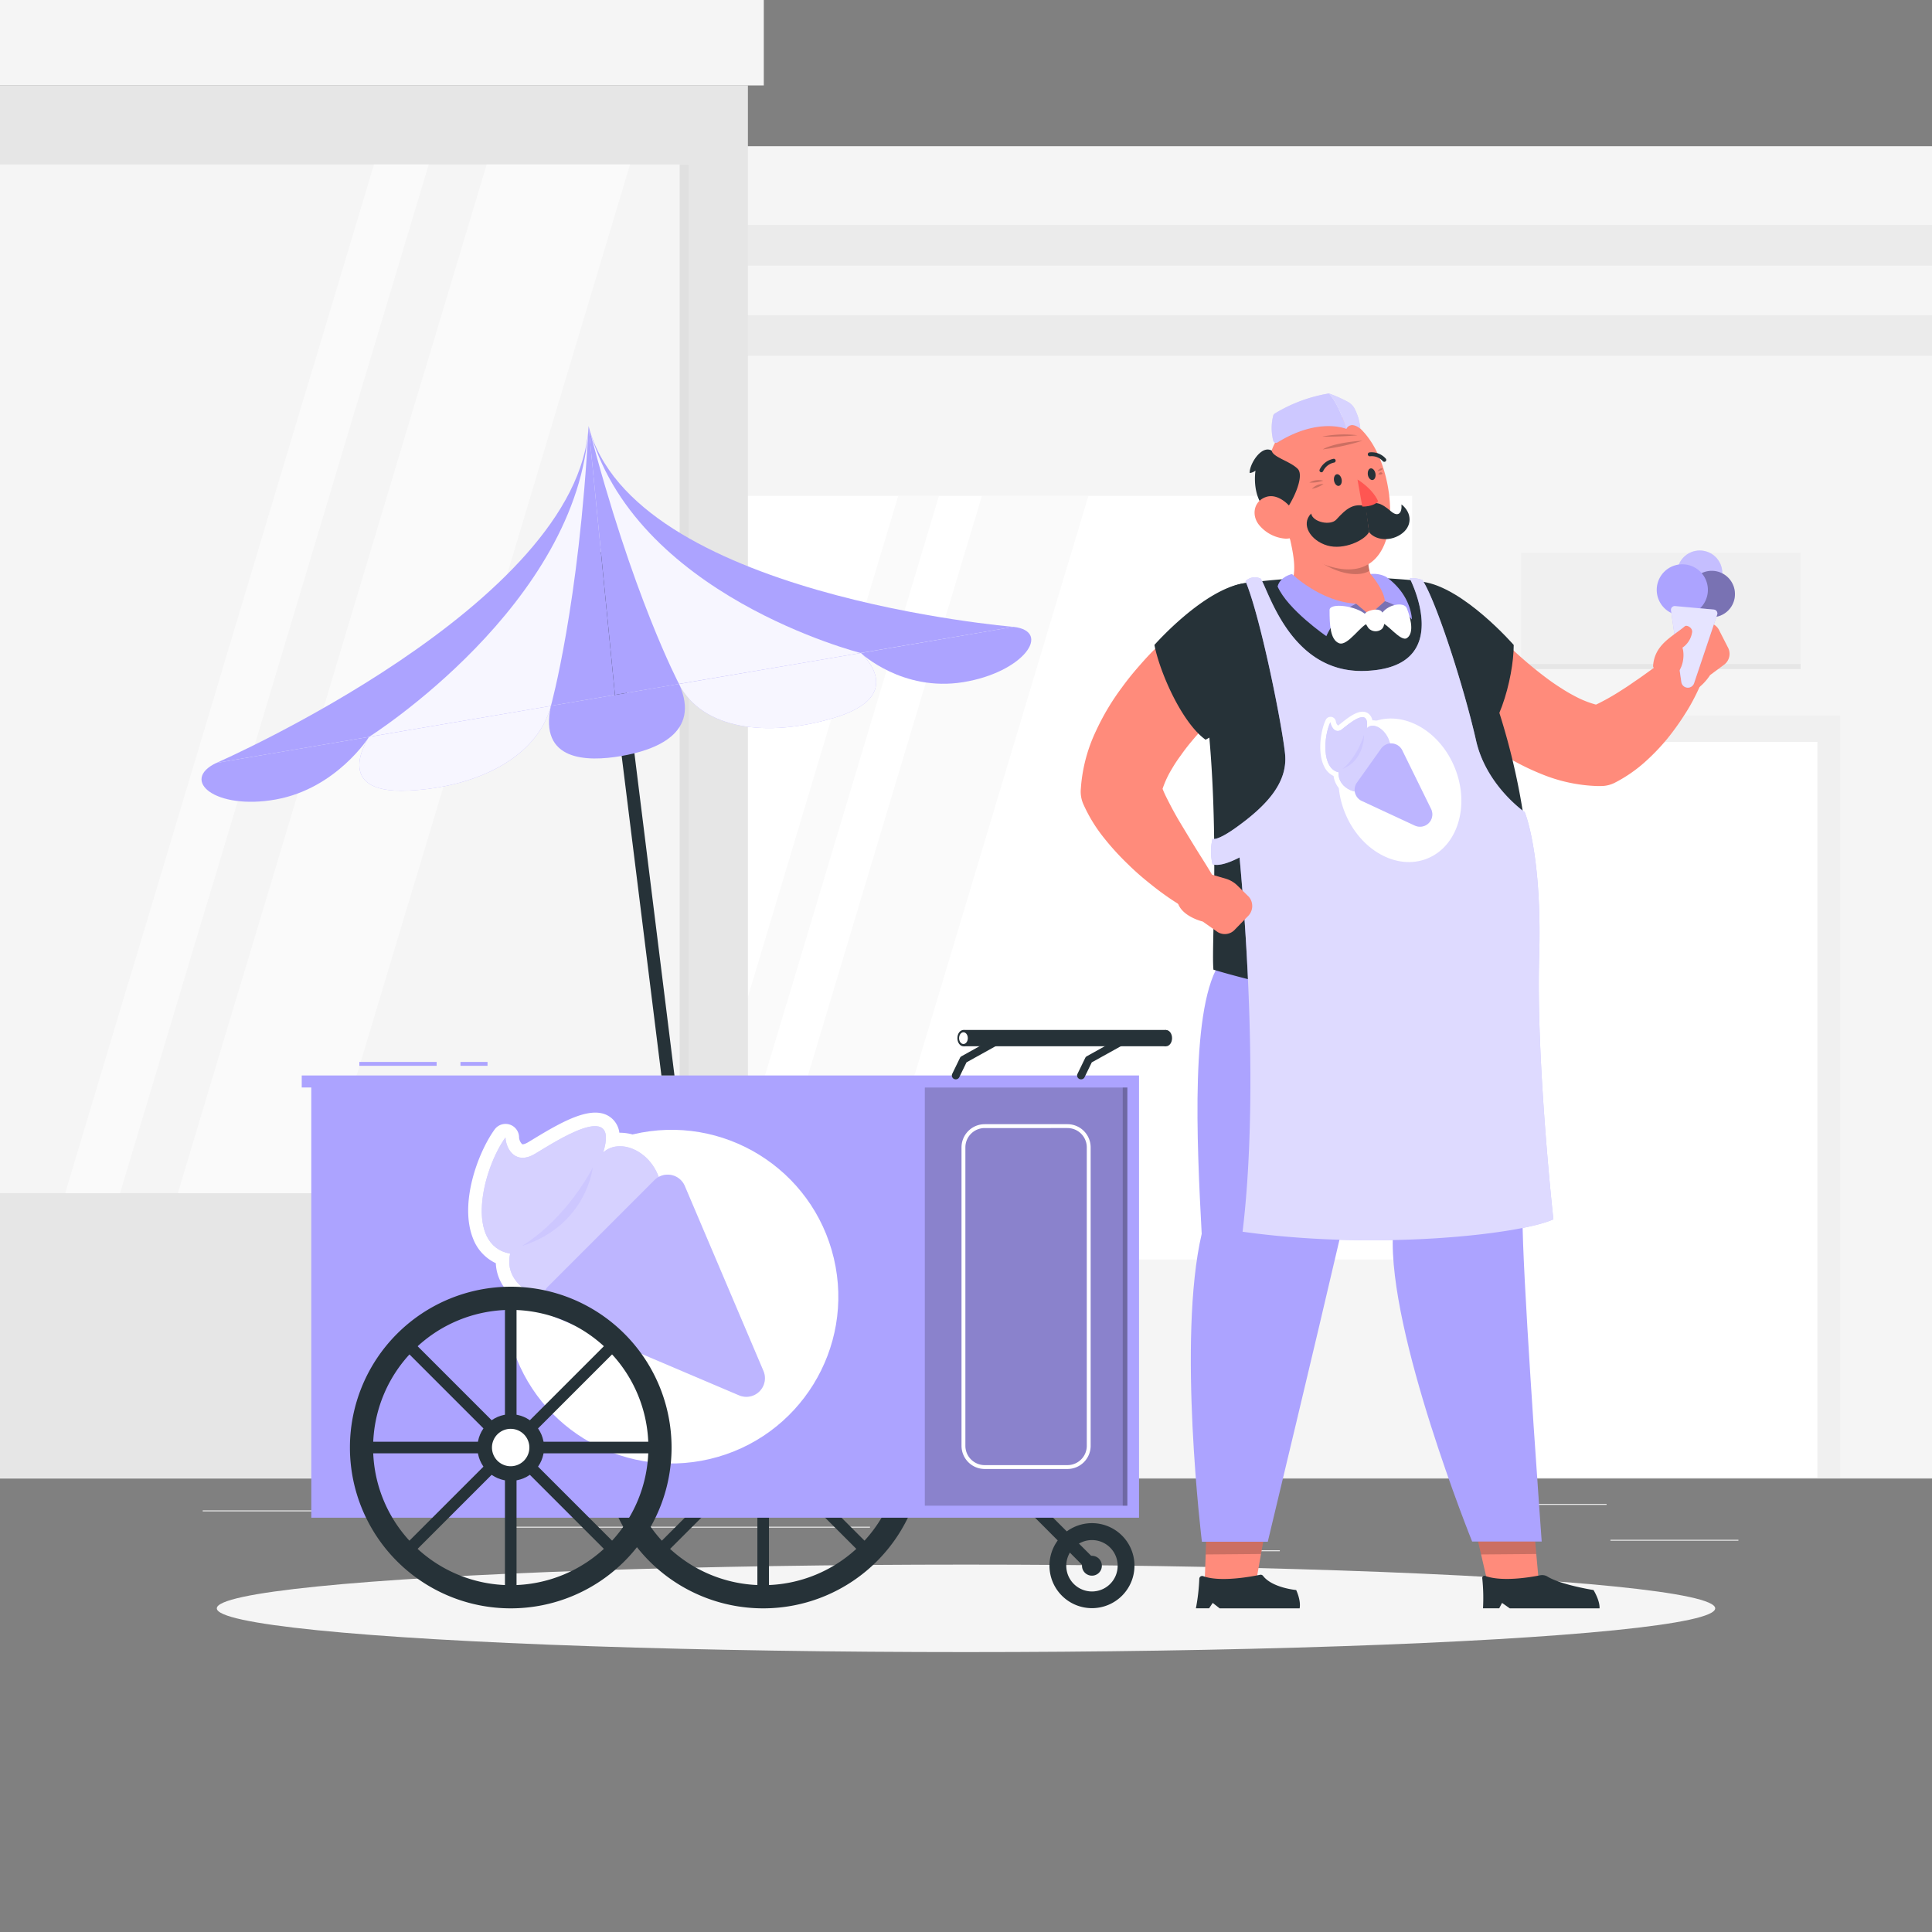 <svg xmlns="http://www.w3.org/2000/svg" viewBox="0 0 500 500"><rect x="0" y="0" width="500" height="500" fill="#808080" stroke="none"/><g id="freepik--background-complete--inject-30"><rect y="382.4" width="500" height=".25" style="fill:#ebebeb"/><rect x="416.78" y="398.49" width="33.12" height=".25" style="fill:#ebebeb"/><rect x="322.53" y="401.21" width="8.69" height=".25" style="fill:#ebebeb"/><rect x="396.59" y="389.21" width="19.19" height=".25" style="fill:#ebebeb"/><rect x="52.46" y="390.89" width="43.19" height=".25" style="fill:#ebebeb"/><rect x="104.56" y="390.89" width="6.33" height=".25" style="fill:#ebebeb"/><rect x="131.47" y="395.11" width="93.68" height=".25" style="fill:#ebebeb"/><path d="M237 337.8H43.91a5.71 5.71.0 01-5.7-5.71V60.66A5.71 5.71.0 0143.91 55H237a5.71 5.71.0 015.71 5.71V332.09A5.71 5.71.0 01237 337.8zM43.91 55.2a5.46 5.46.0 00-5.45 5.46V332.09a5.46 5.46.0 005.45 5.46H237a5.47 5.47.0 005.46-5.46V60.66A5.47 5.47.0 00237 55.2z" style="fill:#ebebeb"/><path d="M453.31 337.8H260.21a5.72 5.72.0 01-5.71-5.71V60.66A5.72 5.72.0 01260.21 55h193.1A5.71 5.71.0 01459 60.66V332.09A5.71 5.71.0 01453.31 337.8zM260.21 55.2a5.47 5.47.0 00-5.46 5.46V332.09a5.47 5.47.0 005.46 5.46h193.1a5.47 5.47.0 005.46-5.46V60.66a5.47 5.47.0 00-5.46-5.46z" style="fill:#ebebeb"/><rect x="155.44" y="37.84" width="344.56" height="344.56" style="fill:#f5f5f5"/><rect x="155.44" y="58.22" width="344.56" height="10.53" style="fill:#ebebeb"/><rect x="155.44" y="81.56" width="344.56" height="10.53" style="fill:#ebebeb"/><rect x="155.44" y="128.34" width="210.01" height="197.62" style="fill:#fff"/><rect x="383.44" y="185.22" width="92.78" height="197.18" transform="translate(859.67 567.62) rotate(180)" style="fill:#f0f0f0"/><rect x="393.67" y="143.06" width="72.33" height="28.76" transform="translate(859.67 314.89) rotate(180)" style="fill:#f0f0f0"/><rect x="393.67" y="171.82" width="72.33" height="1.34" transform="translate(859.67 344.99) rotate(180)" style="fill:#e6e6e6"/><rect x="389.33" y="192" width="81" height="190.4" transform="translate(859.67 574.4) rotate(180)" style="fill:#fff"/><polygon points="222.37 325.95 194.8 325.95 254.11 128.34 281.67 128.34 222.37 325.95" style="fill:#fafafa"/><polygon points="183.7 325.95 173.16 325.95 232.46 128.34 243 128.34 183.7 325.95" style="fill:#fafafa"/><rect y="22.11" width="193.56" height="360.29" style="fill:#e6e6e6"/><rect width="197.67" height="22.11" style="fill:#f5f5f5"/><rect y="42.56" width="178.31" height="266.22" style="fill:#f5f5f5"/><rect x="175.89" y="42.56" width="2.42" height="266.22" style="fill:#e0e0e0"/><polygon points="83.18 308.78 46.04 308.78 125.94 42.56 163.07 42.56 83.18 308.78" style="fill:#fafafa"/><polygon points="31.08 308.78 16.88 308.78 96.78 42.56 110.97 42.56 31.08 308.78" style="fill:#fafafa"/></g><g id="freepik--Shadow--inject-30"><ellipse id="freepik--path--inject-30" cx="250" cy="416.24" rx="193.89" ry="11.32" style="fill:#f5f5f5"/></g><g id="freepik--ice-cream-cart--inject-30"><path d="M282.6 406.86a1.68 1.68.0 01-1.17-.48l-17-17.05a1.64 1.64.0 112.32-2.33l17.05 17.05a1.65 1.65.0 010 2.33A1.64 1.64.0 01282.6 406.86z" style="fill:#263238"/><path d="M197.51 339a35.62 35.62.0 11-35.62 35.62A35.66 35.66.0 01197.51 339m0-6a41.62 41.62.0 1041.62 41.62A41.62 41.62.0 00197.51 333z" style="fill:#263238"/><circle cx="197.51" cy="374.62" r="8.62" style="fill:#263238"/><path d="M197.51 413.74a1.5 1.5.0 01-1.5-1.5V337a1.5 1.5.0 013 0v75.24a1.5 1.5.0 01-1.5 1.5z" style="fill:#263238"/><path d="M235.13 376.12H159.89a1.5 1.5.0 010-3h75.24a1.5 1.5.0 010 3z" style="fill:#263238"/><path d="M170.91 402.72a1.5 1.5.0 01-1.06-2.56l53.2-53.2a1.5 1.5.0 112.12 2.12L172 402.28A1.49 1.49.0 01170.91 402.72z" style="fill:#263238"/><path d="M224.11 402.72a1.53 1.53.0 01-1.06-.44l-53.2-53.2a1.51 1.51.0 010-2.12 1.49 1.49.0 012.12.0l53.2 53.2a1.5 1.5.0 01-1.06 2.56z" style="fill:#263238"/><path d="M202.35 374.62a4.84 4.84.0 10-4.84 4.84A4.84 4.84.0 00202.35 374.62z" style="fill:#fff"/><rect x="119.17" y="274.83" width="7" height="1" style="fill:#ACA3FF"/><rect x="93" y="274.83" width="20" height="1" style="fill:#ACA3FF"/><polygon points="80.56 278.33 78.09 278.33 78.09 281.44 80.56 281.44 80.56 392.78 294.78 392.78 294.78 278.33 80.56 278.33" style="fill:#ACA3FF"/><circle cx="173.8" cy="335.56" r="43.17" transform="translate(-72.45 48.91) rotate(-13.28)" style="fill:#fff"/><path d="M144.89 339.91a20 20 0 01-10.09-2.77c-4-2.43-6.32-6.12-6.48-10.22a11.6 11.6.0 01-5.91-6.43c-3.57-9 1.22-22.1 5.58-28.16a3.5 3.5.0 016.34 1.85 2.7 2.7.0 00.81 1.94c.14.07.66.0 1.47-.47l1.48-.89c8-4.88 15.55-9 20-5.53a5.9 5.9.0 012.2 3.92 12.66 12.66.0 016.49 1.75c4.77 2.71 9.64 9.3 7.72 18.92a3.58 3.58.0 01-.78 1.6c-.59.68-14.44 16.79-20.22 21.7A13.09 13.09.0 01144.89 339.91zm-14.07-38.27c-2.31 5.5-3.49 12.29-1.91 16.25a4.65 4.65.0 003.78 3.12 3.52 3.52.0 012.27 1.52 3.45 3.45.0 01.49 2.69c-.54 2.42.46 4.42 3 5.93 3.7 2.24 8.69 2.18 10.51.64 4.71-4 16-17 18.81-20.2.77-5.49-1.86-9.13-4.46-10.61-1.4-.8-3.5-1.32-4.82-.14a3.49 3.49.0 01-5.67-3.65 13.48 13.48.0 00.51-2.2c-1.55.27-4.81 1.62-11.57 5.75-.6.36-1.13.69-1.57.94-3.92 2.31-6.9 1.37-8.33.61A7.56 7.56.0 01130.82 301.64zm40.2 11.5h0z" style="fill:#fff"/><path d="M171 313.14c2.56-12.77-9.36-19.87-14.89-14.9 4.39-14.05-12.92-2.41-17.74.42s-7.38-1.06-7.56-4.29c-6 8.37-10.6 27.85 1.21 30.08-2.34 10.43 13.51 14.79 19.15 10S171 313.14 171 313.14z" style="fill:#ACA3FF"/><path d="M171 313.14c2.56-12.77-9.36-19.87-14.89-14.9 4.39-14.05-12.92-2.41-17.74.42s-7.38-1.06-7.56-4.29c-6 8.37-10.6 27.85 1.21 30.08-2.34 10.43 13.51 14.79 19.15 10S171 313.14 171 313.14z" style="fill:#fff;opacity:0.5"/><path d="M191.27 361.11l-47.89-20.36a4.81 4.81.0 01-1.52-7.82l27.53-27.53a4.82 4.82.0 017.83 1.52l20.36 47.89A4.81 4.81.0 01191.27 361.11z" style="fill:#ACA3FF"/><path d="M191.27 361.11l-47.89-20.36a4.81 4.81.0 01-1.52-7.82l27.53-27.53a4.82 4.82.0 017.83 1.52l20.36 47.89A4.81 4.81.0 01191.27 361.11z" style="fill:#fff;opacity:0.2"/><path d="M153.42 302.1s-6.27 12.78-18.35 20.38C151.89 317.09 153.42 302.1 153.42 302.1z" style="fill:#ACA3FF;opacity:0.2"/><rect x="239.34" y="281.44" width="52.42" height="108.22" transform="translate(531.1 671.11) rotate(180)" style="opacity:0.2"/><rect x="290.56" y="281.44" width="1.2" height="108.22" transform="translate(582.32 671.11) rotate(180)" style="opacity:0.2"/><path d="M132.18 339a35.62 35.62.0 11-35.62 35.62A35.66 35.66.0 01132.18 339m0-6a41.62 41.62.0 1041.62 41.62A41.61 41.61.0 00132.18 333z" style="fill:#263238"/><circle cx="132.18" cy="374.62" r="8.62" style="fill:#263238"/><path d="M132.18 413.74a1.5 1.5.0 01-1.5-1.5V337a1.5 1.5.0 013 0v75.24a1.5 1.5.0 01-1.5 1.5z" style="fill:#263238"/><path d="M169.8 376.12H94.56a1.5 1.5.0 010-3H169.8a1.5 1.5.0 110 3z" style="fill:#263238"/><path d="M105.58 402.72a1.51 1.51.0 01-1.06-.44 1.49 1.49.0 010-2.12l53.2-53.2a1.5 1.5.0 012.12 2.12l-53.2 53.2A1.51 1.51.0 01105.58 402.72z" style="fill:#263238"/><path d="M158.78 402.72a1.51 1.51.0 01-1.06-.44l-53.2-53.2a1.5 1.5.0 012.12-2.12l53.2 53.2a1.49 1.49.0 010 2.12A1.51 1.51.0 01158.78 402.72z" style="fill:#263238"/><path d="M137 374.62a4.84 4.84.0 10-4.84 4.84A4.84 4.84.0 00137 374.62z" style="fill:#fff"/><path d="M282.6 398.57a6.65 6.65.0 11-6.65 6.64 6.65 6.65.0 016.65-6.64m0-4.38a11 11 0 1011 11 11 11 0 00-11-11z" style="fill:#263238"/><path d="M285.16 405.21a2.57 2.57.0 10-2.56 2.57A2.56 2.56.0 00285.16 405.21z" style="fill:#263238"/><path d="M276.26 380.17H254.84a6 6 0 01-6-6V296.94a6 6 0 016-6h21.42a6 6 0 016 6v77.23a6 6 0 01-6 6zm-21.42-88.23a5 5 0 00-5 5v77.23a5 5 0 005 5h21.42a5 5 0 005-5V296.94a5 5 0 00-5-5z" style="fill:#fff"/><rect x="249.34" y="266.56" width="52.42" height="4.22" transform="translate(551.1 537.33) rotate(180)" style="fill:#263238"/><ellipse cx="301.76" cy="268.67" rx="1.57" ry="2.11" style="fill:#263238"/><ellipse cx="249.34" cy="268.67" rx="1.57" ry="2.11" style="fill:#263238"/><path d="M248.21 268.67c0 .84.5 1.52 1.13 1.52s1.13-.68 1.13-1.52-.51-1.52-1.13-1.52S248.21 267.83 248.21 268.67z" style="fill:#fff"/><path d="M247.34 279.33a1 1 0 01-.44-.1 1 1 0 01-.46-1.33l2-4.12a1 1 0 01.41-.43l10-5.56a1 1 0 111 1.75l-9.72 5.4-1.86 3.83A1 1 0 01247.34 279.33z" style="fill:#263238"/><path d="M279.76 279.33a1 1 0 01-.44-.1 1 1 0 01-.46-1.33l2-4.12a1 1 0 01.41-.43l10-5.56a1 1 0 011 1.75l-9.72 5.4-1.86 3.83A1 1 0 01279.76 279.33z" style="fill:#263238"/><polygon points="157.72 142.91 154.33 142.91 171.17 278.33 174.55 278.33 157.72 142.91" style="fill:#263238"/><path d="M152.32 110.25l6.83 69.59L262.3 162.23S163.6 154.09 152.32 110.25z" style="fill:#ACA3FF"/><path d="M222.78 169l-47.05 8s-12.14-22.92-23.41-66.76C163.59 154.09 222.78 169 222.78 169z" style="fill:#fff;opacity:0.9"/><path d="M152.32 110.25l6.83 69.59L56 197.44s93.88-41.01 96.32-87.19z" style="fill:#ACA3FF"/><path d="M95.52 190.7l47.05-8s7.31-26.24 9.75-72.42c-2.44 46.15-56.8 80.42-56.8 80.42z" style="fill:#fff;opacity:0.9"/><path d="M262.3 162.23c10.05 1.16 2.67 11.78-13.07 14.32S222.78 169 222.78 169z" style="fill:#ACA3FF"/><path d="M222.78 169s12.63 11-7.1 16.83c-17.14 5.1-33.87 3-40-8.8z" style="fill:#ACA3FF"/><path d="M222.78 169s12.63 11-7.1 16.83c-17.14 5.1-33.87 3-40-8.8z" style="fill:#fff;opacity:0.9"/><path d="M56 197.44l39.52-6.74S87.1 204.07 71.4 206.9 46.5 201.93 56 197.44z" style="fill:#ACA3FF"/><path d="M95.52 190.7l47.05-8c-3.6 13.43-19.38 21.09-36.93 21.91C85.42 205.53 95.52 190.7 95.52 190.7z" style="fill:#ACA3FF"/><path d="M95.52 190.7l47.05-8c-3.6 13.43-19.38 21.09-36.93 21.91C85.42 205.53 95.52 190.7 95.52 190.7z" style="fill:#fff;opacity:0.9"/><path d="M142.57 182.67l16.58-2.83L175.73 177c5.82 12.85-6.25 17.17-15 18.67s-21.31 1.38-18.16-13z" style="fill:#ACA3FF"/></g><g id="freepik--Character--inject-30"><circle cx="439.89" cy="148.31" r="5.84" style="fill:#ACA3FF"/><circle cx="439.89" cy="148.31" r="5.84" style="fill:#fff;opacity:0.3"/><path d="M449 153.78a6 6 0 10-6 5.95A5.95 5.95.0 00449 153.78z" style="fill:#ACA3FF"/><path d="M449 153.78a6 6 0 10-6 5.95A5.95 5.95.0 00449 153.78z" style="opacity:0.3"/><polygon points="396.64 391.72 380.91 391.87 385.19 410.47 398.33 410.36 396.64 391.72" style="fill:#ff8b7b"/><polygon points="396.64 391.73 380.91 391.88 383.3 402.29 397.59 402.17 396.64 391.73" style="opacity:0.2"/><path d="M360.49 319.32c-7.68-23.87-19.08-48.78-11.5-71.5l44-.14s.38 52.25 1.19 74.27c.85 22.89 4.81 77 4.81 77h-18s-21.83-54.07-20.5-79.63z" style="fill:#ACA3FF"/><path d="M347 271.76c1.27 11 4.93 22.26 8.74 33.42C360.28 282.31 354 274.26 347 271.76z" style="opacity:0.2"/><path d="M383.8 416.22H388l.73-1.39 2 1.41h23.23c.11-2.06-1.56-4.74-1.56-4.74s-8.32-1.31-11.86-3.45a2.65 2.65.0 00-1.92-.37c-2.7.54-9.9 1.74-14.24.17a.57.57.0 00-.77.62A48.54 48.54.0 01383.8 416.22z" style="fill:#263238"/><polygon points="328.19 391.72 312.42 391.87 311.73 410.47 324.9 410.36 328.19 391.72" style="fill:#ff8b7b"/><polygon points="328.18 391.73 312.41 391.88 312.03 402.29 326.35 402.17 328.18 391.73" style="opacity:0.2"/><path d="M311 319.32c-1.28-23.87-3-59.57 5-70.54l49.11-1.1S351.48 299.93 346.38 322c-5.29 22.89-18.28 77-18.28 77h-17.05S304.63 346.56 311 319.32z" style="fill:#ACA3FF"/><path d="M386 162.79l1.54 1.55 1.74 1.71c1.18 1.12 2.36 2.26 3.57 3.34 2.42 2.19 4.91 4.24 7.4 6.1 1.25.94 2.51 1.81 3.76 2.59a41.5 41.5.0 003.72 2.17 25.67 25.67.0 006.79 2.46l-4.68.81a23.37 23.37.0 004.64-1.88 58.85 58.85.0 005.3-3.1c.92-.57 1.83-1.18 2.73-1.81s1.85-1.25 2.77-1.92l2.78-2c.93-.65 1.9-1.39 2.77-1.95l.6-.38a5.81 5.81.0 018 1.74 5.9 5.9.0 01.43 5.53c-.6 1.34-1.15 2.45-1.78 3.63s-1.28 2.29-2 3.4a67.41 67.41.0 01-4.64 6.47 55.28 55.28.0 01-5.78 6 36.92 36.92.0 01-7.77 5.33 7.79 7.79.0 01-3.7.84h-1A41.22 41.22.0 01399 200.35a63.29 63.29.0 01-11.6-6.1c-1.77-1.15-3.48-2.35-5.1-3.61s-3.24-2.54-4.76-3.89-3-2.71-4.45-4.16c-.72-.72-1.44-1.45-2.14-2.2l-1.05-1.15-.54-.61-.6-.71a11.49 11.49.0 0116.86-15.59z" style="fill:#ff8b7b"/><path d="M429.46 172l3.11 5.87c5.24 4.6 10-3.16 10-3.16l3.79-2.81a3.52 3.52.0 00.75-4.49L445 163.27a3.67 3.67.0 00-4.75-1.9l-3.66 1.88a7.32 7.32.0 00-2.67 2.33z" style="fill:#ff8b7b"/><path d="M368.14 150.56c10.59 1.39 23.61 16.36 23.61 16.36.0 8.41-4.24 24.91-11.49 26.58.0.0-10.48-6.26-15.43-15.25C359.45 168.47 356.93 149.08 368.14 150.56z" style="fill:#263238"/><path d="M366 150.21a198.58 198.58.0 00-43.81.7 14.78 14.78.0 00-12.31 17.6c6.81 34.31 3.45 75.65 4.16 82.44.0.0 66 20.43 81.2-.95 4.48-42-10.6-76.91-17.48-91.43A14.7 14.7.0 00366 150.21z" style="fill:#263238"/><path d="M359.12 152.74a9.21 9.21.0 00-4.42-4.18 8.55 8.55.0 01-.15-5.77L333 135.92c1.75 7.14 3.11 12.77.46 16.24 4.24 2.59 12 7.24 20.5 7S360.5 155.73 359.12 152.74z" style="fill:#ff8b7b"/><path d="M354.38 143.46l-16.2-1c5.07 5.41 12.74 7.45 16.24 5.25A8.64 8.64.0 01354.38 143.46z" style="opacity:0.2"/><path d="M354.42 159.14l-3.5-2.92-4.71 2.36S349.22 161.4 354.42 159.14z" style="fill:#ACA3FF"/><path d="M354.42 159.14l-3.5-2.92-4.71 2.36S349.22 161.4 354.42 159.14z" style="opacity:0.3"/><path d="M328.76 124.92c2.52 10 4.45 16.8 11.14 20 13.3 6.34 19.29-.51 19.83-11.12.47-9.56-3.72-24.37-14.42-26.47a14.26 14.26.0 00-16.55 17.59z" style="fill:#ff8b7b"/><path d="M342.46 124.4a4.75 4.75.0 00-3.6.49A9.51 9.51.0 00342.46 124.4z" style="opacity:0.2"/><path d="M342.52 125.26a3.93 3.93.0 00-3 1.25 7.58 7.58.0 003-1.25z" style="opacity:0.2"/><path d="M356.48 121.93s.75-1.07 1.42-.59A2 2 0 01356.48 121.93z" style="opacity:0.2"/><path d="M356.7 122.72s.61-1 1.12-.15A1 1 0 01356.7 122.72z" style="opacity:0.2"/><path d="M351.31 112.64a29.1 29.1.0 00-9.13.35A83.67 83.67.0 00351.31 112.64z" style="opacity:0.2"/><path d="M352.62 114.05s-7 .36-10.31 2.25a57.21 57.21.0 0010.31-2.25z" style="opacity:0.2"/><path d="M335.84 121.33c-2-2-6.44-3-6.72-4.71-2.7-1.54-5.82 3.59-5.7 5.8a3 3 0 001.5-.63s-1.29 7.67 3.84 11l3 .46C334.09 130.88 337.84 123.33 335.84 121.33z" style="fill:#263238"/><path d="M325.81 135.81a9.74 9.74.0 006.59 3.57c3.43.32 4.57-2.9 3.13-5.83-1.3-2.63-4.65-6-7.86-4.94S323.83 133.32 325.81 135.81z" style="fill:#ff8b7b"/><path d="M345.25 124.43c.16.83.72 1.42 1.26 1.31s.86-.86.7-1.69-.72-1.41-1.26-1.31S345.1 123.61 345.25 124.43z" style="fill:#263238"/><path d="M354 122.91c.16.83.72 1.41 1.26 1.31s.86-.86.7-1.69-.72-1.41-1.26-1.31S353.89 122.08 354 122.91z" style="fill:#263238"/><path d="M345.84 134.46c-1.5 1.65-6.09.71-6.52-1.56-2.77 2.82-.15 7 4.15 8.27s9.74-1.33 10.84-3.49L353.5 131C350.26 130.17 348.47 131.56 345.84 134.46z" style="fill:#263238"/><path d="M360 132.34c1.83 1.55 2.88.49 2.7-1.8 2.83 2.21 2.85 5.8-.26 7.81s-6.78 1.22-8.14-.67l-.91-6.7C355.77 129.59 357.28 130 360 132.34z" style="fill:#263238"/><path d="M351.32 124.1l1.24 7s2.77.12 4.12-1.35C355.12 126.3 351.32 124.1 351.32 124.1z" style="fill:#ff5652"/><path d="M342 122.23a.5.5.0 01-.47-.71 5 5 0 013.58-2.78.48.48.0 01.55.43.5.5.0 01-.43.55h0a4 4 0 00-2.81 2.23A.5.5.0 01342 122.23z" style="fill:#263238"/><path d="M358.34 119.51a.51.51.0 01-.45-.14 3.83 3.83.0 00-3.31-1.29.5.5.0 01-.17-1 4.89 4.89.0 014.21 1.59.5.5.0 010 .7A.42.42.0 01358.34 119.51z" style="fill:#263238"/><path d="M321.84 178.31l-1.64 1.46-1.79 1.64c-1.19 1.12-2.39 2.23-3.53 3.39-2.32 2.29-4.5 4.67-6.5 7.06q-1.5 1.78-2.78 3.62a37 37 0 00-2.37 3.59 25.45 25.45.0 00-2.83 6.64l-.55-4.72a26.61 26.61.0 002.07 5.48c1 2 2.17 4.22 3.46 6.36s2.63 4.37 4 6.59 2.85 4.49 4.14 6.69l.18.3a5.83 5.83.0 01-8 8 72.12 72.12.0 01-7.17-5c-1.13-.9-2.26-1.8-3.36-2.75s-2.18-1.94-3.25-3a67.72 67.72.0 01-6.14-6.72 39.86 39.86.0 01-5.44-8.89 8 8 0 01-.63-3.8l.07-.92a41.18 41.18.0 013.87-14.18 62.66 62.66.0 016.71-11.25q1.86-2.56 3.89-4.9c1.35-1.56 2.7-3.09 4.14-4.54s2.87-2.87 4.39-4.22c.76-.68 1.52-1.35 2.31-2l1.22-1 1.37-1.07a11.48 11.48.0 0114.74 17.6z" style="fill:#ff8b7b"/><path d="M322.21 150.91c-10.59 1.39-23.45 16-23.45 16C300.15 174 305.84 187 312 191.44a34.44 34.44.0 0013.64-13.19C331.05 168.47 333.42 149.43 322.21 150.91z" style="fill:#263238"/><path d="M334.37 148.56s7.49 7.23 16.55 7.66c-5.28 2.5-7.66 8.42-7.66 8.42s-10-6.86-12.62-12.86C331.31 149.17 334.37 148.56 334.37 148.56z" style="fill:#ACA3FF"/><path d="M354.42 159.14l4-3.56 5.06 1.5S359.63 161.4 354.42 159.14z" style="fill:#ACA3FF"/><path d="M354.42 159.14l4-3.56 5.06 1.5S359.63 161.4 354.42 159.14z" style="opacity:0.3"/><path d="M354.7 148.56s3.53 4.08 3.69 7a15.28 15.28.0 017 4.75s0-6.22-6.62-11A7.13 7.13.0 00354.7 148.56z" style="fill:#ACA3FF"/><path d="M309.5 416.22h3.42l.93-1.39 1.8 1.41h20.69c.4-2.06-.89-4.74-.89-4.74s-6.18-.56-8.56-3.65a.78.78.0 00-.77-.3c-2.06.43-10.24 2-14.74.36a.74.74.0 00-1 .67A50.65 50.65.0 01309.5 416.22z" style="fill:#263238"/><path d="M354.17 162.57c-1.15-1.65-1.76-3.4-.48-4.16.93-.55 3.68-1.31 4.2.44s.52 3.16-.27 3.94A2.52 2.52.0 01354.17 162.57z" style="fill:#fff"/><path d="M353.58 159.17c-2.41-2.41-9.49-3.28-9.49-1.29.0 3.81.17 7.67 2.44 8.58s5.84-5 7.57-5.09z" style="fill:#fff"/><path d="M357.46 159c1.45-2.55 5.91-3.44 6.64-1.55 1.41 3.63 1.61 6.64.0 7.69s-5.15-3.95-6.58-3.92z" style="fill:#fff"/><path d="M398.33 247.68c.81-26.9-3.74-37.51-3.74-37.51s-9.94-6.82-12.58-18.5c-3.22-14.21-10.42-36.34-13.89-41.56a7.77 7.77.0 00-3.3-.47s12.21 23.3-11.73 24c-19.17.57-24.77-20.95-26.83-23.89a3.46 3.46.0 00-3.92.64c3.92 9.41 9.44 37.08 10.23 44.68s-5 13.57-12.54 19c-5.2 3.75-6.23 3-6.23 3a14.07 14.07.0 000 6.59c1.8.67 5.07-.76 7-1.76 1.64 17.74 4.95 62.27.78 96.87 34.89 4.89 71.89.69 80.44-3.21C402 315.57 397.52 274.57 398.33 247.68z" style="fill:#ACA3FF"/><path d="M398.33 247.68c.81-26.9-3.74-37.51-3.74-37.51s-9.94-6.82-12.58-18.5c-3.22-14.21-10.42-36.34-13.89-41.56a7.77 7.77.0 00-3.3-.47s12.21 23.3-11.73 24c-19.17.57-24.77-20.95-26.83-23.89a3.46 3.46.0 00-3.92.64c3.92 9.41 9.44 37.08 10.23 44.68s-5 13.57-12.54 19c-5.2 3.75-6.23 3-6.23 3a14.07 14.07.0 000 6.59c1.8.67 5.07-.76 7-1.76 1.64 17.74 4.95 62.27.78 96.87 34.89 4.89 71.89.69 80.44-3.21C402 315.57 397.52 274.57 398.33 247.68z" style="fill:#fff;opacity:0.6"/><path d="M309.74 225.23 305.15 230c-2.73 6.42 6.13 8.5 6.13 8.5l3.86 2.72a3.52 3.52.0 004.5-.7l3.24-3.33a3.68 3.68.0 00.31-5.11l-2.94-2.89a7.16 7.16.0 00-3.05-1.79z" style="fill:#ff8b7b"/><path d="M442 152.67a6.62 6.62.0 10-6.62 6.61A6.62 6.62.0 00442 152.67z" style="fill:#ACA3FF"/><path d="M438.41 176.86l6-17.83a1 1 0 00-.83-1.27l-10.14-.92a1 1 0 00-1 1.1l2.7 18.62A1.7 1.7.0 00438.41 176.86z" style="fill:#ACA3FF"/><path d="M438.41 176.86l6-17.83a1 1 0 00-.83-1.27l-10.14-.92a1 1 0 00-1 1.1l2.7 18.62A1.7 1.7.0 00438.41 176.86z" style="fill:#fff;opacity:0.7"/><path d="M427.81 172.45c.33-5.69 5.05-7.68 8.22-10.37.54-.45 2.18.45 1.86 1.69a5.87 5.87.0 01-2.48 3.85c.6 1.67.6 6.83-4.11 8.59A7.24 7.24.0 01427.81 172.45z" style="fill:#ff8b7b"/><path d="M348.44 111s-7.16-3.11-17.82 3.5a.73.73.0 01-1.1-.46 13.18 13.18.0 010-6.52 1 1 0 01.43-.52 39.08 39.08.0 0114-5.17C346.69 104.87 348.44 111 348.44 111z" style="fill:#ACA3FF"/><path d="M348.44 111s.89-2.16 3.61-.09a13.93 13.93.0 00-1.47-5.12 4.33 4.33.0 00-1.81-1.81 36.9 36.9.0 00-4.83-2.15C346.69 104.87 348.44 111 348.44 111z" style="fill:#ACA3FF"/><path d="M348.44 111s.89-2.16 3.61-.09a13.93 13.93.0 00-1.47-5.12 4.33 4.33.0 00-1.81-1.81 36.9 36.9.0 00-4.83-2.15C346.69 104.87 348.44 111 348.44 111z" style="fill:#fff;opacity:0.2"/><path d="M350.58 105.79a4.33 4.33.0 00-1.81-1.81 36.9 36.9.0 00-4.83-2.15 39.08 39.08.0 00-14 5.17 1 1 0 00-.43.52 13.18 13.18.0 000 6.52.73.73.0 001.1.46c10.66-6.61 17.82-3.5 17.82-3.5s.89-2.16 3.61-.09A13.93 13.93.0 00350.58 105.79z" style="fill:#fff;opacity:0.4"/><ellipse cx="362.29" cy="204.53" rx="15.36" ry="19.03" transform="translate(-49.91 148.16) rotate(-21.66)" style="fill:#fff"/><path d="M351.74 206.36a7.19 7.19.0 01-2.61-.53 6.2 6.2.0 01-4-5 5.2 5.2.0 01-2.46-2.52c-1.76-3.56-.88-9.27.43-12a1.38 1.38.0 012.61.35 1.77 1.77.0 00.58 1.12s.07.0.2-.15l.49-.38c2.45-2 5-3.81 6.91-2.74a2.68 2.68.0 011.27 1.91 4.34 4.34.0 011.63.28c2.43.91 4.8 4 4.64 8.23a1.36 1.36.0 01-.19.65A108.22 108.22.0 01355 205 4.26 4.26.0 01351.74 206.36zm-7-16.23c-.48 2.41-.47 5.28.37 7a2.37 2.37.0 001.61 1.4 1.39 1.39.0 011.1 1.44 3.46 3.46.0 002.35 3.31c1.24.5 2.4.37 2.76.0a101.65 101.65.0 005.7-8.71c0-3-1.73-4.76-2.86-5.18-.31-.12-.73-.2-.95.07a1.38 1.38.0 01-2.45-1 4.59 4.59.0 000-1.33c-.49.1-1.53.65-3.73 2.42l-.52.42a2.9 2.9.0 01-2.9.54A3.06 3.06.0 01344.75 190.13zM360 194.89z" style="fill:#fff"/><path d="M360 194.89c.21-5.5-4.53-8.52-6.27-6.37.81-6.06-4.84-1-6.44.23s-2.75-.44-3-1.83c-1.73 3.62-2.3 12 2.13 12.94-.27 4.5 5.75 6.33 7.54 4.26S360 194.89 360 194.89z" style="fill:#ACA3FF"/><path d="M360 194.89c.21-5.5-4.53-8.52-6.27-6.37.81-6.06-4.84-1-6.44.23s-2.75-.44-3-1.83c-1.73 3.62-2.3 12 2.13 12.94-.27 4.5 5.75 6.33 7.54 4.26S360 194.89 360 194.89z" style="fill:#fff;opacity:0.5"/><path d="M366.16 213.66l-13.73-6.38a3.18 3.18.0 01-1.25-4.74l6.26-8.8a3.19 3.19.0 015.46.44l7.46 15.18A3.19 3.19.0 01366.16 213.66z" style="fill:#ACA3FF"/><path d="M366.16 213.66l-13.73-6.38a3.18 3.18.0 01-1.25-4.74l6.26-8.8a3.19 3.19.0 015.46.44l7.46 15.18A3.19 3.19.0 01366.16 213.66z" style="fill:#fff;opacity:0.2"/><path d="M353 190.19s-1.57 5.51-5.54 8.82C353.27 196.64 353 190.19 353 190.19z" style="fill:#ACA3FF;opacity:0.2"/></g></svg>